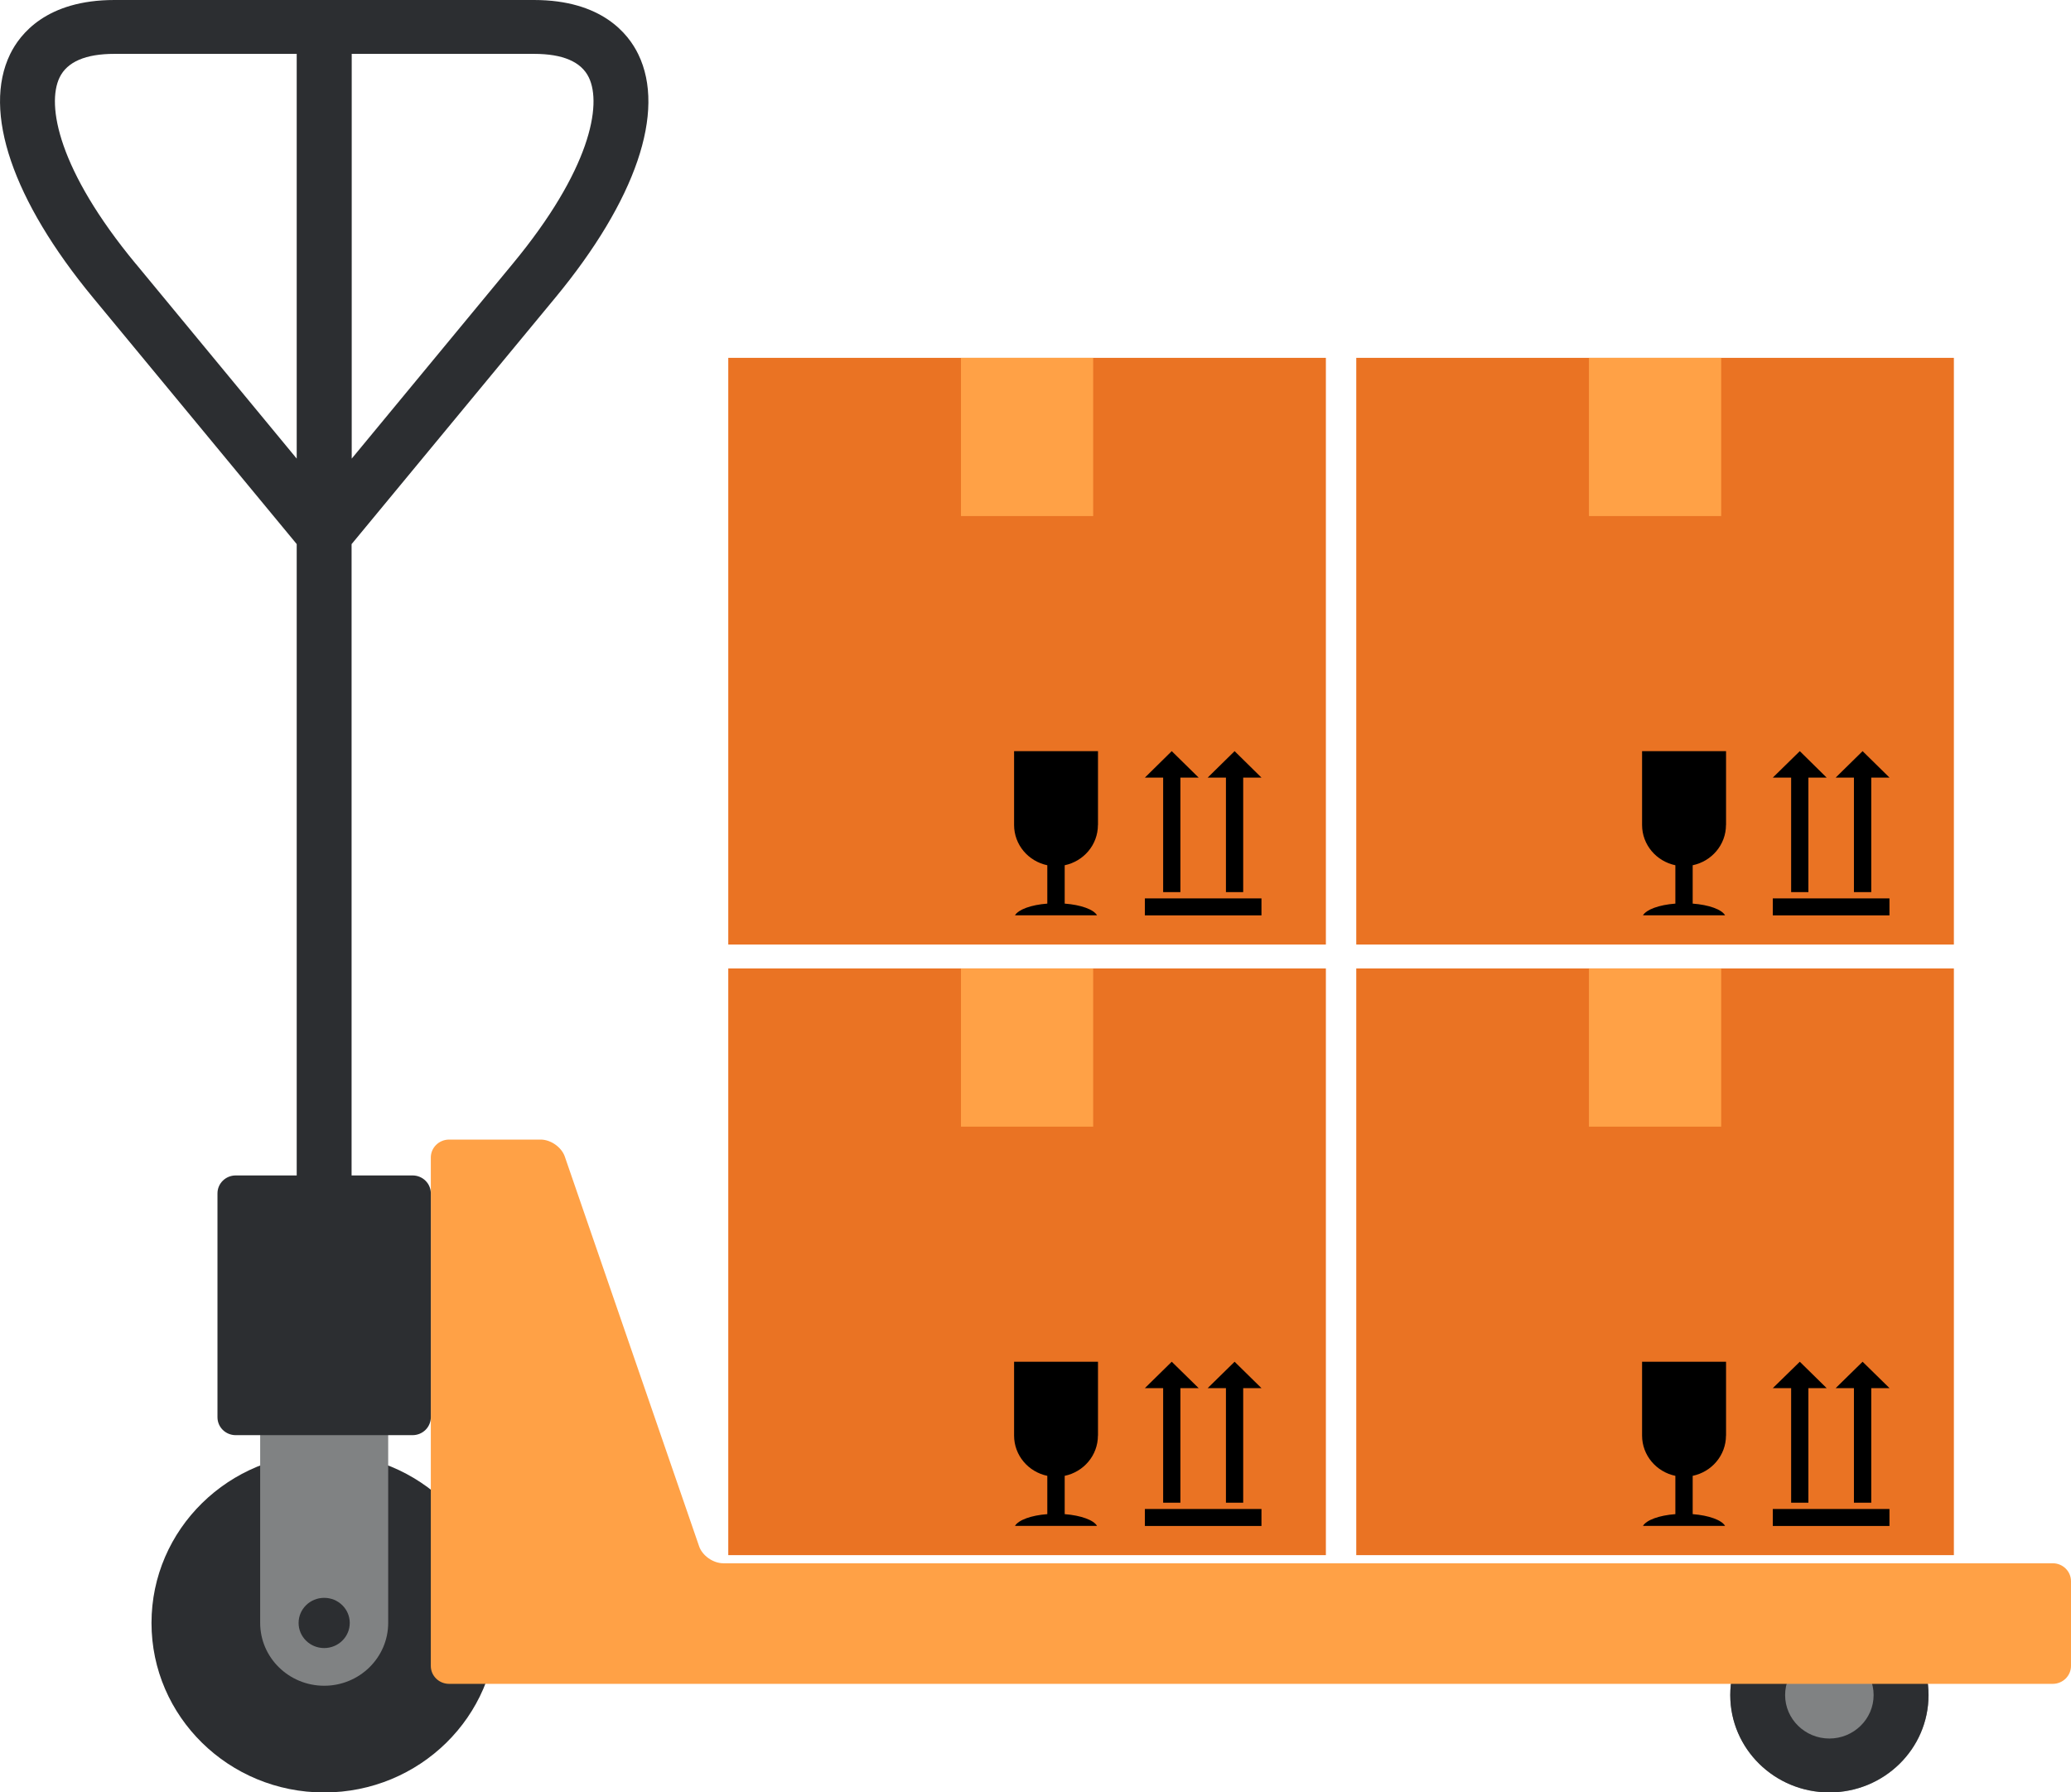 <svg xmlns="http://www.w3.org/2000/svg" id="Camada_2" viewBox="0 0 306.07 264.87"><defs><style>.cls-1{fill:#ea7323;}.cls-2{fill:#ffa146;}.cls-3{fill:#2c2e31;}.cls-4{fill:#808283;}</style></defs><g id="Layer_1"><g><g><g><g><rect class="cls-1" x="107.63" y="143.11" width="88.32" height="86.7"></rect><path d="M162.27,212.14v-10.91h-12.4v10.91c0,2.93,2.11,5.37,4.91,5.95v5.66c-2.39,.18-4.27,.87-4.78,1.74h12.13c-.5-.87-2.39-1.55-4.78-1.74v-5.66c2.8-.58,4.91-3.02,4.91-5.95Z"></path><g><rect x="169.2" y="222.99" width="17.23" height="2.51"></rect><polygon points="171.9 222.06 174.45 222.06 174.45 205.13 177.15 205.13 173.17 201.23 169.2 205.13 171.9 205.13 171.9 222.06"></polygon><polygon points="181.18 222.06 183.73 222.06 183.73 205.13 186.43 205.13 182.46 201.23 178.48 205.13 181.18 205.13 181.18 222.06"></polygon></g></g><rect class="cls-2" x="142.02" y="143.11" width="19.54" height="23.38"></rect></g><g><g><rect class="cls-1" x="107.63" y="52.88" width="88.32" height="86.7"></rect><path d="M162.27,121.91v-10.91h-12.4v10.91c0,2.93,2.11,5.37,4.91,5.95v5.67c-2.39,.18-4.27,.87-4.78,1.73h12.13c-.5-.87-2.39-1.55-4.78-1.73v-5.67c2.8-.58,4.91-3.02,4.91-5.95Z"></path><g><rect x="169.2" y="132.76" width="17.23" height="2.51"></rect><polygon points="171.9 131.83 174.45 131.83 174.45 114.91 177.15 114.91 173.17 111 169.2 114.91 171.9 114.91 171.9 131.83"></polygon><polygon points="181.18 131.83 183.73 131.83 183.73 114.91 186.43 114.91 182.46 111 178.48 114.91 181.18 114.91 181.18 131.83"></polygon></g></g><rect class="cls-2" x="142.02" y="52.88" width="19.54" height="23.38"></rect></g></g><g><g><g><rect class="cls-1" x="200.44" y="143.11" width="88.32" height="86.7"></rect><path d="M255.09,212.14v-10.91h-12.41v10.91c0,2.93,2.12,5.37,4.92,5.95v5.66c-2.39,.18-4.28,.87-4.79,1.74h12.14c-.51-.87-2.39-1.55-4.79-1.74v-5.66c2.8-.58,4.92-3.02,4.92-5.95Z"></path><g><rect x="262" y="222.99" width="17.24" height="2.51"></rect><polygon points="264.71 222.06 267.26 222.06 267.26 205.13 269.96 205.13 265.99 201.23 262 205.13 264.71 205.13 264.71 222.06"></polygon><polygon points="273.99 222.06 276.55 222.06 276.55 205.13 279.25 205.13 275.27 201.23 271.29 205.13 273.99 205.13 273.99 222.06"></polygon></g></g><rect class="cls-2" x="234.83" y="143.11" width="19.54" height="23.38"></rect></g><g><g><rect class="cls-1" x="200.44" y="52.88" width="88.32" height="86.7"></rect><path d="M255.09,121.91v-10.91h-12.41v10.91c0,2.93,2.12,5.37,4.92,5.95v5.67c-2.39,.18-4.28,.87-4.79,1.73h12.14c-.51-.87-2.39-1.55-4.79-1.73v-5.67c2.8-.58,4.92-3.02,4.92-5.95Z"></path><g><rect x="262" y="132.76" width="17.24" height="2.51"></rect><polygon points="264.71 131.83 267.26 131.83 267.26 114.91 269.96 114.91 265.99 111 262 114.91 264.71 114.91 264.71 131.83"></polygon><polygon points="273.99 131.83 276.55 131.83 276.55 114.91 279.25 114.91 275.27 111 271.29 114.91 273.99 114.91 273.99 131.83"></polygon></g></g><rect class="cls-2" x="234.83" y="52.88" width="19.54" height="23.38"></rect></g></g><g><path class="cls-3" d="M22.39,239.83c0-13.83,11.43-25.05,25.52-25.05s25.52,11.22,25.52,25.05-11.43,25.05-25.52,25.05-25.52-11.21-25.52-25.05Z"></path><g><path class="cls-4" d="M255.72,250.49c0-7.94,6.56-14.38,14.65-14.38s14.65,6.44,14.65,14.38-6.56,14.38-14.65,14.38-14.65-6.44-14.65-14.38Z"></path><path class="cls-3" d="M270.36,244.07c3.61,0,6.54,2.88,6.54,6.42s-2.94,6.42-6.54,6.42-6.54-2.88-6.54-6.42,2.94-6.42,6.54-6.42h0Zm0-7.96c-8.09,0-14.65,6.44-14.65,14.38s6.56,14.38,14.65,14.38,14.65-6.44,14.65-14.38-6.56-14.38-14.65-14.38h0Z"></path></g><path class="cls-4" d="M47.91,249.11c-5.22,0-9.46-4.16-9.46-9.29v-51.95c0-5.13,4.24-9.29,9.46-9.29s9.46,4.16,9.46,9.29v51.95c0,5.13-4.24,9.29-9.46,9.29Z"></path><path class="cls-3" d="M44.13,239.83c0-2.05,1.69-3.71,3.78-3.71s3.78,1.66,3.78,3.71-1.69,3.71-3.78,3.71-3.78-1.66-3.78-3.71Z"></path><path class="cls-2" d="M103.32,228.5l-19.85-57.59c-.48-1.39-2.08-2.51-3.57-2.51h-13.52c-1.5,0-2.71,1.19-2.71,2.65v75.13c0,1.47,1.21,2.65,2.71,2.65h236.99c1.49,0,2.7-1.19,2.7-2.65v-12.52c0-1.46-1.21-2.65-2.7-2.65H106.89c-1.5,0-3.1-1.13-3.57-2.51Z"></path><path class="cls-3" d="M82.07,43.99c11.9-14.4,16.38-27.51,12.26-35.97-1.45-3-5.38-8.02-15.41-8.02H16.91C6.88,0,2.95,5.02,1.49,8.02c-4.1,8.46,.37,21.58,12.26,35.97l30.1,36.41v93.3h-9.01c-1.5,0-2.7,1.19-2.7,2.65v33.08c0,1.47,1.2,2.65,2.7,2.65h26.13c1.5,0,2.7-1.19,2.7-2.65v-33.08c0-1.46-1.2-2.65-2.7-2.65h-9.01V80.41l30.1-36.41ZM51.97,7.96h26.96c4.25,0,6.97,1.17,8.09,3.48,1.97,4.05,.21,13.69-11.24,27.53l-23.8,28.8V7.96Zm-31.91,31.02C8.61,25.14,6.84,15.5,8.81,11.44c1.12-2.31,3.85-3.48,8.09-3.48h26.95v59.81l-23.79-28.8Z"></path></g></g></g></svg>